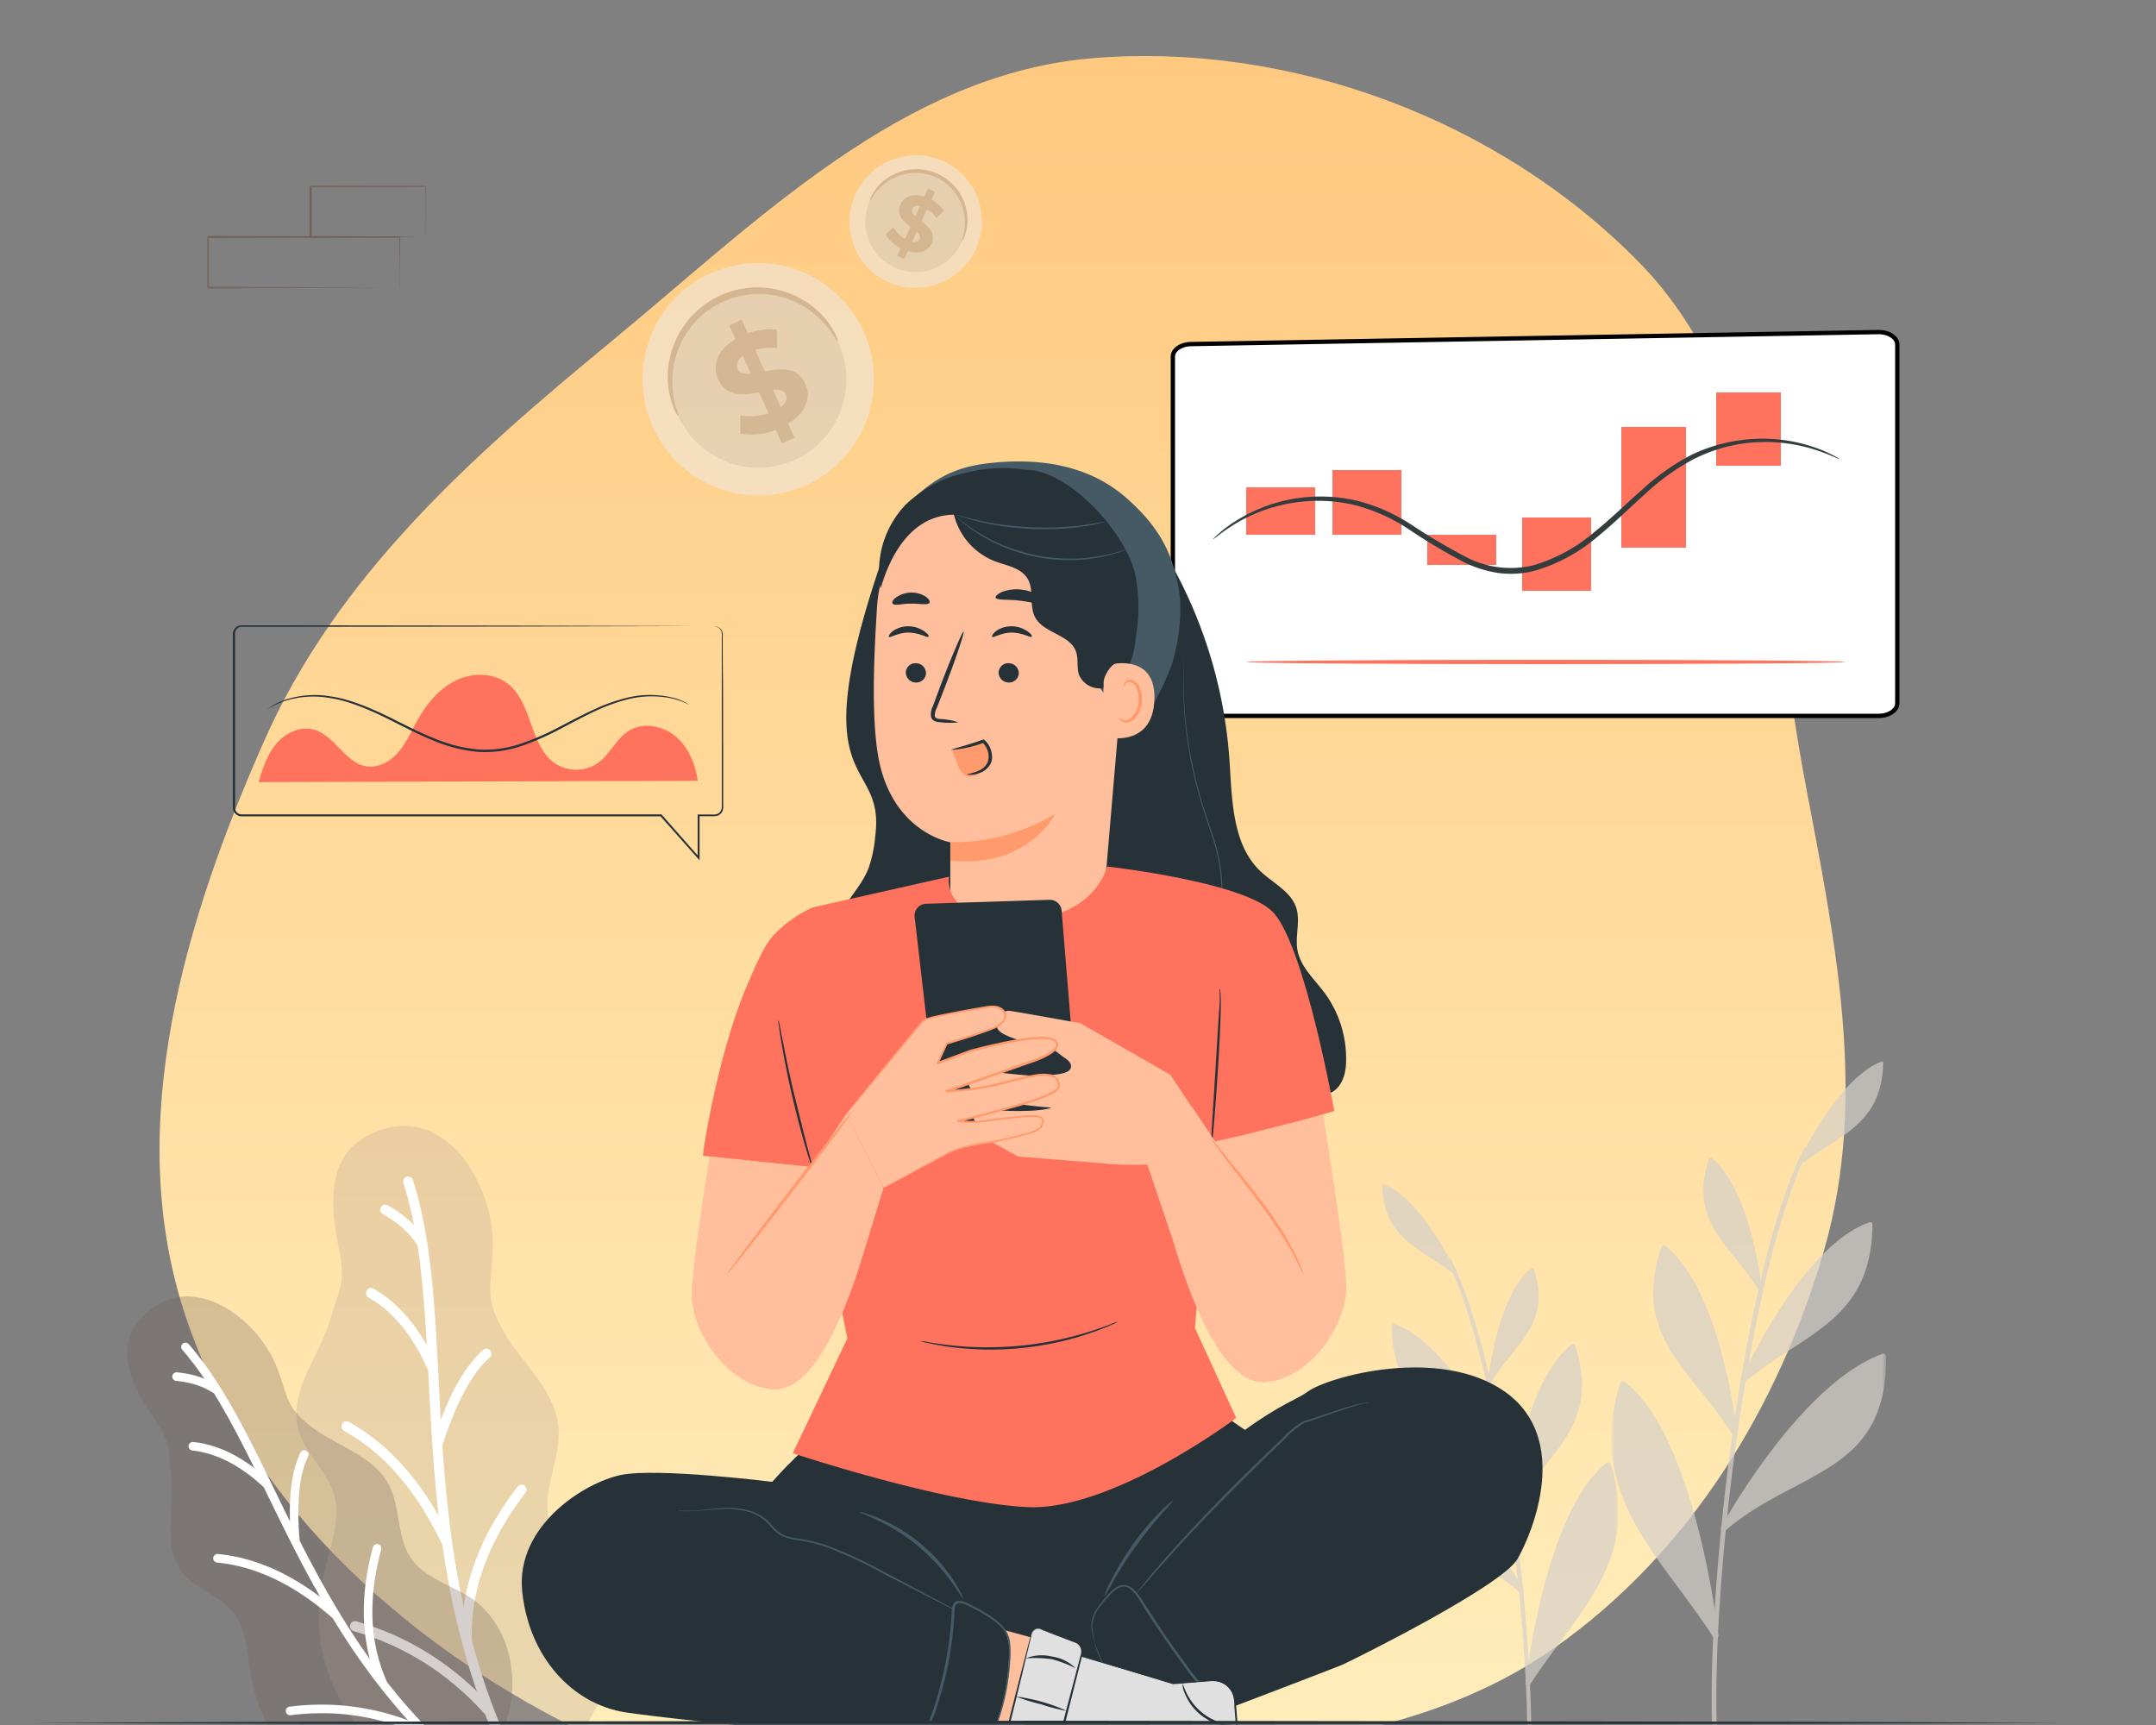 <svg width="500" height="400" fill="none" xmlns="http://www.w3.org/2000/svg"><rect width="100%" height="100%" fill="#808080" stroke="none"/><g clip-path="url(#a)"><mask id="b" style="mask-type:luminance" maskUnits="userSpaceOnUse" x="0" y="0" width="500" height="400"><path d="M500 0H0v400h500V0Z" fill="#fff"/></mask><g mask="url(#b)"><path fill-rule="evenodd" clip-rule="evenodd" d="M253.756 13.463c45.875-3.638 93.874 14.339 126.178 47.18 30.267 30.77 30.646 77.912 38.634 120.369 6.878 36.558 14.784 73.042 4.478 108.782-10.551 36.59-31.342 70.354-62.447 92.243-30.804 21.678-69.327 23.807-106.843 26.89-41.091 3.376-83.477 10.202-120.381-8.218-40.669-20.299-77.206-53.831-90.906-97.241-13.657-43.273.395-89.987 18.717-131.494 16.884-38.251 47.86-65.857 80.113-92.405 34.425-28.336 68.046-62.584 112.457-66.106Z" fill="url(#c)"/><mask id="d" style="mask-type:luminance" maskUnits="userSpaceOnUse" x="373" y="246" width="65" height="155"><path d="M437.41 246h-63.737v154.07h63.737V246Z" fill="#fff"/></mask><g style="mix-blend-mode:multiply" opacity=".7" fill="#D6D0C9" mask="url(#d)"><path d="M397.028 400.07c-.98-34.266 7.06-105.206 21.448-134.063l.947.468c-13.844 27.709-22.363 99.01-21.299 133.563l-1.096.032Z"/><path d="M402.353 332.609s-3.525-33.174-16.538-43.347c-6.976 20.942 7.316 28.156 16.538 43.347Z"/><path d="M402.353 333.14a.525.525 0 0 1-.458-.255 96.504 96.504 0 0 0-7.796-10.63c-7.529-9.345-14.036-17.43-8.796-33.152a.531.531 0 0 1 .351-.339.524.524 0 0 1 .479.084c13.046 10.206 16.592 42.351 16.731 43.719a.508.508 0 0 1-.352.551l-.159.022Zm-16.273-42.975c-4.611 14.691 1.64 22.457 8.861 31.421 2.204 2.738 4.472 5.549 6.57 8.722-1.022-7.596-5.175-31.392-15.431-40.143ZM404.281 320.037s13.844-30.67 29.434-36.069c-.213 22.034-15.771 24.676-29.434 36.069Z"/><path d="M404.279 320.568a.529.529 0 0 1-.532-.509c0-.084.021-.159.053-.233.564-1.262 14.079-30.946 29.733-36.387a.532.532 0 0 1 .714.497c-.149 16.752-8.967 22.481-19.169 29.101a105.038 105.038 0 0 0-10.426 7.426.588.588 0 0 1-.373.105Zm28.893-35.856c-12.588 5.029-24.026 26.607-27.402 33.46 2.907-2.249 5.847-4.159 8.711-6.016 9.798-6.365 18.275-11.86 18.691-27.444ZM397.869 379.297s-5.325-46.147-21.491-58.347c-8.093 25.81 9.872 39.953 21.491 58.347Z"/><path d="M397.869 379.945a.644.644 0 0 1-.554-.296c-2.481-3.936-5.324-7.724-8.019-11.383-10.287-13.856-19.999-26.925-13.546-47.495a.654.654 0 0 1 .426-.426.67.67 0 0 1 .597.108c16.187 12.21 21.522 56.873 21.746 58.771a.659.659 0 0 1-.437.69.694.694 0 0 1-.213.031Zm-21.15-57.87c-5.686 19.415 3.696 32.049 13.621 45.416 2.13 2.929 4.409 5.93 6.496 9.038-1.448-10.025-7.188-43.665-20.117-54.454ZM399.732 354.422s18.008-32.888 37.018-39.868c.244 27.02-20.543 25.62-37.018 39.868Z"/><path d="M399.733 355.068a.66.66 0 0 1-.415-.149.651.651 0 0 1-.16-.817c.735-1.347 18.349-33.162 37.369-40.154a.653.653 0 0 1 .842.394.682.682 0 0 1 .042.211c.171 18.979-9.851 24.241-21.448 30.33-5.271 2.77-10.713 5.623-15.804 10.026a.624.624 0 0 1-.426.159Zm36.368-39.561c-14.856 6.111-29.147 28.083-34.078 36.187a94.031 94.031 0 0 1 13.29-7.957c11.065-5.791 20.606-10.81 20.788-28.23ZM408.209 299.054s-2.449-23.138-11.533-30.235c-4.867 14.608 5.101 19.647 11.533 30.235Z"/><path d="M408.21 299.424a.367.367 0 0 1-.308-.179 70.1 70.1 0 0 0-5.432-7.428c-5.261-6.523-9.797-12.156-6.144-23.125a.396.396 0 0 1 .244-.245.426.426 0 0 1 .341.064c9.095 7.119 11.576 29.545 11.715 30.499a.358.358 0 0 1-.245.382.236.236 0 0 1-.171.032Zm-11.341-29.98c-3.195 10.259 1.139 15.67 6.176 21.918 1.545 1.909 3.121 3.883 4.59 6.089-.756-5.294-3.621-21.875-10.766-28.007ZM416.218 271.185s9.585-21.387 20.533-25.185c-.139 15.394-11.001 17.293-20.533 25.185Z"/></g><mask id="e" style="mask-type:luminance" maskUnits="userSpaceOnUse" x="320" y="274" width="56" height="135"><path d="M320 274.469h55.351v133.974H320V274.469Z" fill="#fff"/></mask><g style="mix-blend-mode:multiply" opacity=".7" fill="#D6D0C9" mask="url(#e)"><path d="M355.07 408.443c.851-29.797-6.132-91.484-18.626-116.575l-.823.405c12.023 24.095 19.421 86.096 18.496 116.142l.953.028Z"/><path d="M350.446 349.783s3.061-28.846 14.362-37.694c6.058 18.211-6.353 24.482-14.362 37.694Z"/><path d="M350.445 350.243a.457.457 0 0 0 .398-.222 83.608 83.608 0 0 1 6.769-9.243c6.539-8.127 12.19-15.157 7.639-28.828a.465.465 0 0 0-.721-.221c-11.329 8.874-14.409 36.826-14.529 38.015a.446.446 0 0 0 .305.481l.139.018Zm14.131-37.37c4.005 12.776-1.424 19.528-7.694 27.324-1.915 2.38-3.884 4.825-5.706 7.583.887-6.605 4.494-27.297 13.4-34.907ZM348.771 338.851s-12.023-26.67-25.562-31.365c.185 19.16 13.697 21.457 25.562 31.365Z"/><path d="M348.771 339.311a.46.46 0 0 0 .462-.444.497.497 0 0 0-.046-.202c-.49-1.097-12.226-26.909-25.821-31.642a.471.471 0 0 0-.426.056.481.481 0 0 0-.194.378c.13 14.566 7.787 19.547 16.647 25.304a91.488 91.488 0 0 1 9.054 6.458c.092.064.213.1.324.092ZM323.68 308.13c10.932 4.373 20.864 23.136 23.796 29.096-2.525-1.956-5.077-3.616-7.565-5.23-8.509-5.536-15.87-10.314-16.231-23.866ZM354.338 390.382s4.624-40.129 18.663-50.738c7.028 22.444-8.573 34.741-18.663 50.738Z"/><path d="M354.338 390.944a.56.56 0 0 0 .482-.257c2.154-3.423 4.623-6.718 6.963-9.899 8.934-12.048 17.368-23.414 11.764-41.301a.57.57 0 0 0-.37-.369.58.58 0 0 0-.518.093c-14.057 10.617-18.69 49.454-18.885 51.105a.574.574 0 0 0 .38.6c.055.018.12.028.184.028Zm18.367-50.322c4.939 16.881-3.209 27.868-11.828 39.492-1.85 2.546-3.829 5.157-5.641 7.86 1.257-8.717 6.242-37.97 17.469-47.352ZM352.72 368.748s-15.638-28.598-32.146-34.667c-.213 23.496 17.839 22.278 32.146 34.667Z"/><path d="M352.72 369.311a.566.566 0 0 0 .499-.839c-.638-1.172-15.934-28.838-32.452-34.917a.566.566 0 0 0-.73.342.574.574 0 0 0-.037.184c-.148 16.504 8.554 21.079 18.626 26.374 4.578 2.409 9.303 4.889 13.724 8.717a.544.544 0 0 0 .37.139Zm-31.583-34.399c12.902 5.313 25.313 24.418 29.595 31.465a81.665 81.665 0 0 0-11.542-6.918c-9.609-5.037-17.896-9.4-18.053-24.547ZM345.359 320.603s2.127-20.119 10.016-26.29c4.226 12.702-4.43 17.083-10.016 26.29Z"/><path d="M345.359 320.926a.319.319 0 0 0 .268-.157 60.819 60.819 0 0 1 4.717-6.458c4.568-5.673 8.508-10.572 5.336-20.109a.346.346 0 0 0-.213-.213.368.368 0 0 0-.296.056c-7.898 6.189-10.053 25.691-10.173 26.521a.311.311 0 0 0 .213.332c.046.028.092.037.148.028Zm9.849-26.069c2.775 8.919-.99 13.625-5.364 19.058-1.341 1.661-2.71 3.376-3.986 5.295.657-4.604 3.145-19.021 9.35-24.353ZM338.404 296.369s-8.323-18.597-17.83-21.9c.12 13.386 9.553 15.037 17.83 21.9Z"/></g><path d="M435.569 77.001h.001a6.226 6.226 0 0 1 1.686.198 4.917 4.917 0 0 1 1.44.623c.413.27.741.594.965.951.224.357.339.74.339 1.128V163.1c-.003.769-.459 1.505-1.267 2.049-.809.544-1.905.85-3.049.852H276.317c-1.145-.002-2.241-.308-3.05-.852-.808-.544-1.264-1.28-1.267-2.049V82.685c.003-.756.442-1.48 1.226-2.022.784-.541 1.85-.856 2.974-.879l159.369-2.783Z" fill="#fff" stroke="#000"/><path d="M325 109h-16v15h16v-15ZM391 99h-15v28h15V99ZM413 91h-15v17h15V91ZM305 113h-16v11h16v-11ZM347 124h-16v7h16v-7ZM369 120h-16v17h16v-17ZM428 153.5c0 .282-31.175.5-69.496.5-38.329 0-69.504-.218-69.504-.5 0-.281 31.175-.5 69.504-.5 38.321 0 69.496.219 69.496.5Z" fill="#FF725E"/><path d="M426.602 106.459c0 .13-2.036-1.025-5.901-2.244a37.938 37.938 0 0 0-16.949-1.296 37.051 37.051 0 0 0-11.127 3.631 52.143 52.143 0 0 0-10.985 7.897c-3.605 3.191-7.184 6.796-11.308 10.129a39.033 39.033 0 0 1-14.434 7.781 22.05 22.05 0 0 1-8.429.506 27.126 27.126 0 0 1-7.781-2.412 135.884 135.884 0 0 1-13.072-7.782 41.148 41.148 0 0 0-12.307-5.511 36.414 36.414 0 0 0-11.672-.895 37.615 37.615 0 0 0-16.159 5.187c-3.462 2.127-5.096 3.709-5.187 3.606.349-.424.74-.811 1.167-1.155a29.39 29.39 0 0 1 3.761-2.866 36.942 36.942 0 0 1 28.362-4.953 41.363 41.363 0 0 1 12.657 5.537 140.696 140.696 0 0 0 12.968 7.651 22.332 22.332 0 0 0 15.407 1.803 38.13 38.13 0 0 0 13.967-7.561c4.072-3.255 7.664-6.847 11.321-10.037a53.021 53.021 0 0 1 11.283-7.963 37.614 37.614 0 0 1 11.438-3.436 37.031 37.031 0 0 1 17.222 1.673 30.347 30.347 0 0 1 4.344 1.867c.499.232.973.514 1.414.843Z" fill="#343D3E"/><g style="mix-blend-mode:multiply" opacity=".6"><path d="M200.461 77.291c5.9 13.667-.337 29.521-13.934 35.414-13.597 5.892-29.401-.408-35.301-14.076-5.901-13.667.336-29.52 13.933-35.413l.065-.018c13.579-5.875 29.35.434 35.234 14.082l.006.022-.003-.011Z" fill="#EEE7DE"/><path d="M194.593 79.807c4.495 10.413-.265 22.497-10.616 26.972-10.36 4.489-22.406-.318-26.887-10.723-4.495-10.413.264-22.497 10.616-26.972l.032-.01c10.352-4.474 22.376.34 26.855 10.733Z" fill="#D6D0C9"/><path d="M194.331 79.223a12.808 12.808 0 0 1-1.468-2.058 21.51 21.51 0 0 0-4.645-4.851 20.148 20.148 0 0 0-8.988-3.887 18.835 18.835 0 0 0-2.823-.26 18.136 18.136 0 0 0-2.958.15c-1.013.12-2.015.329-2.996.615a21.062 21.062 0 0 0-2.957 1.106c-.948.453-1.867.967-2.742 1.563a18.19 18.19 0 0 0-2.395 1.902 20.01 20.01 0 0 0-3.621 4.53 20.523 20.523 0 0 0-2.795 9.399 21.49 21.49 0 0 0 .742 6.677c.292.786.513 1.614.653 2.44a5.805 5.805 0 0 1-1.219-2.253 19.339 19.339 0 0 1-1.266-6.9 20.985 20.985 0 0 1 4.33-12.646 20.974 20.974 0 0 1 2.143-2.371 20.67 20.67 0 0 1 2.569-2.077 22.276 22.276 0 0 1 2.963-1.692 22.387 22.387 0 0 1 3.169-1.187 20.19 20.19 0 0 1 3.245-.635 19.413 19.413 0 0 1 3.185-.128 19.99 19.99 0 0 1 3.045.352c1.847.346 3.636.953 5.331 1.772a21.298 21.298 0 0 1 4.094 2.663 19.095 19.095 0 0 1 4.467 5.4c.481.713.803 1.525.937 2.376Z" fill="#B8A697"/><path d="m182.769 98.23 1.458 3.276-2.897 1.289-1.406-3.126a14.935 14.935 0 0 1-8.266.893l.02-4.266c2.181.42 4.438.26 6.547-.457l-2.175-4.87c-3.567.652-7.643 1.182-9.5-2.979-1.395-3.129-.332-6.752 4.01-9.327l-1.435-3.235 2.894-1.3 1.421 3.18a14.338 14.338 0 0 1 6.681-.865l.149 4.244a12.749 12.749 0 0 0-5.115.47l2.209 4.954c3.559-.684 7.583-1.189 9.415 2.92 1.335 2.994.304 6.609-4.01 9.2Zm-8.644-11.59-1.861-4.172c-1.384 1.036-1.617 2.16-1.186 3.12.43.958 1.582 1.222 3.047 1.052Zm8.135 4.827c-.465-1.043-1.551-1.196-2.995-1.078l1.797 4.025c1.322-1.007 1.604-2.04 1.189-2.98l.009.033Z" fill="#B8A697"/></g><g style="mix-blend-mode:multiply" opacity=".6"><path d="M226.225 57.906c-3.631 7.692-12.783 11.005-20.444 7.402-7.662-3.604-10.929-12.759-7.299-20.45 3.631-7.692 12.783-11.005 20.445-7.401l.032.02c7.647 3.603 10.899 12.747 7.27 20.424l-.008.01.004-.005Z" fill="#EEE7DE"/><path d="M222.93 56.34c-2.766 5.86-9.744 8.384-15.572 5.636-5.837-2.745-8.326-9.725-5.557-15.576 2.766-5.86 9.744-8.383 15.572-5.636a.222.222 0 0 1 .016.011c5.828 2.748 8.306 9.72 5.541 15.566Z" fill="#D6D0C9"/><path d="M223.082 56.009c.063-.477.172-.954.328-1.408.307-1.25.418-2.538.325-3.823a11.51 11.51 0 0 0-2.683-6.63 10.365 10.365 0 0 0-1.181-1.21c-.434-.39-.902-.74-1.395-1.053a12.059 12.059 0 0 0-1.591-.85 11.791 11.791 0 0 0-1.706-.585c-.563-.15-1.14-.255-1.72-.309a11.49 11.49 0 0 0-3.31.159 11.726 11.726 0 0 0-5.084 2.351 12.255 12.255 0 0 0-2.583 2.84c-.227.422-.498.83-.799 1.202.064-.491.236-.957.505-1.374a11.048 11.048 0 0 1 2.48-3.148 11.988 11.988 0 0 1 7.057-2.92 11.84 11.84 0 0 1 5.531.971c.589.26 1.159.562 1.705.91a11.57 11.57 0 0 1 1.499 1.152 11.427 11.427 0 0 1 2.256 2.755c.55.923.965 1.919 1.254 2.955.239.902.377 1.83.404 2.76a10.91 10.91 0 0 1-.628 3.955c-.123.475-.35.92-.664 1.3Z" fill="#B8A697"/><path d="m210.567 58.23-.854 1.862-1.647-.755.809-1.784a8.528 8.528 0 0 1-3.504-3.206l1.836-1.603a7.328 7.328 0 0 0 2.669 2.635l1.266-2.772c-1.626-1.283-3.393-2.83-2.311-5.198.815-1.78 2.77-2.692 5.513-1.803l.845-1.837 1.65.75-.827 1.81a8.185 8.185 0 0 1 2.895 2.537l-1.764 1.667a7.27 7.27 0 0 0-2.133-2.015l-1.289 2.818c1.637 1.267 3.373 2.802 2.304 5.139-.779 1.703-2.718 2.626-5.458 1.755Zm1.704-8.083 1.086-2.373c-.967-.203-1.538.122-1.786.669s.073 1.14.7 1.704Zm1.003 5.31c.271-.593-.073-1.116-.669-1.69l-1.047 2.29c.931.186 1.48-.083 1.727-.616l-.011.016Z" fill="#B8A697"/></g><path fill-rule="evenodd" clip-rule="evenodd" d="M137.142 367.401c-3.526-4.949-8.621-9.143-9.885-15.112-1.489-7.043 2.903-14.165 2.255-21.337-.815-9.032-9.064-15.26-13.317-23.24-4.164-7.813-1.91-10.264-1.888-19.139.031-13.382-9.954-30.763-24.591-26.953-14.863 3.875-13.15 17.762-11.08 28.245 1.472 7.468.22 8.47-1.924 15.774-2.592 8.819-9.962 17.108-7.486 25.959 1.529 5.472 6.569 9.362 8.19 14.807 1.84 6.17-1.07 12.622-2.38 18.932-2.761 13.286-.294 24.573 8.776 36.102a37.608 37.608 0 0 0 3.084 2.932c13.503-.108 28.686-.072 45.327.108l.13-.125c9.274-9.288 12.717-25.836 4.795-36.953h-.006Z" fill="#B8A697" style="mix-blend-mode:multiply" opacity=".3"/><path fill-rule="evenodd" clip-rule="evenodd" d="M95.752 273.628a1.147 1.147 0 0 0-1.454-.752c-.605.202-.934.869-.738 1.488.988 3.1 1.787 6.332 2.445 9.689-.315-.321-.64-.634-.978-.94-1.502-1.363-3.22-2.572-5.16-3.631a1.145 1.145 0 0 0-1.558.488 1.194 1.194 0 0 0 .473 1.592c1.78.97 3.352 2.075 4.718 3.312a19.875 19.875 0 0 1 3.323 3.882c1.118 7.256 1.7 15.03 2.167 23.217-1.229-2.183-2.56-4.156-3.992-5.915-2.484-3.054-5.286-5.467-8.397-7.243a1.139 1.139 0 0 0-1.566.454 1.194 1.194 0 0 0 .44 1.601c2.854 1.629 5.439 3.863 7.75 6.702 2.297 2.823 4.323 6.238 6.08 10.239l.114 2.222c.252 4.881.51 9.881.854 14.998a.716.716 0 0 0 .008.146c.361 5.347.818 10.808 1.464 16.375-2.293-4.05-4.8-7.656-7.516-10.815-3.985-4.63-8.424-8.302-13.316-11.02a1.145 1.145 0 0 0-1.564.477 1.19 1.19 0 0 0 .463 1.599c4.653 2.584 8.88 6.084 12.683 10.505 3.791 4.404 7.166 9.728 10.118 15.959 1.055 7.379 2.496 14.918 4.524 22.564l.008.029a165.225 165.225 0 0 0 3.432 11.327 67.307 67.307 0 0 0-10.709-8.475c-5.298-3.373-11.045-5.953-17.227-7.743a1.154 1.154 0 0 0-1.427.813c-.175.626.18 1.278.792 1.457 5.99 1.734 11.54 4.224 16.645 7.475 5.051 3.212 9.68 7.174 13.888 11.885a157.714 157.714 0 0 0 2.933 7.123l2.539.016c-3.686-8.214-6.471-16.361-8.61-24.392-.148-5.765.798-11.473 2.843-17.12 2.075-5.733 5.282-11.417 9.617-17.058a1.197 1.197 0 0 0-.192-1.653 1.136 1.136 0 0 0-1.617.201c-4.481 5.828-7.805 11.728-9.961 17.692-1.225 3.39-2.079 6.793-2.557 10.217-2.824-12.924-4.125-25.486-4.942-37.45 1.599-4.977 3.318-9.171 5.156-12.58 1.83-3.393 3.763-5.985 5.798-7.766a1.199 1.199 0 0 0 .129-1.66 1.135 1.135 0 0 0-1.623-.125c-2.255 1.974-4.366 4.786-6.325 8.421-1.221 2.263-2.391 4.86-3.509 7.789-.185-3.16-.344-6.274-.499-9.339l-.122-2.384a.987.987 0 0 0-.006-.133c-.843-16.248-1.773-31.043-5.833-43.77l-.006.01Z" fill="#fff"/><path fill-rule="evenodd" clip-rule="evenodd" d="M108.353 369.986c-4.456-2.674-9.912-4.24-12.91-8.466-3.543-4.995-2.43-12.008-5.349-17.384-3.666-6.764-12.309-8.859-18.353-13.654-5.92-4.696-4.948-7.358-7.902-14.284-4.453-10.44-18.201-20.646-28.557-12.772-10.51 7.995-4.503 18.243.648 25.725 3.669 5.324 3.007 6.528 3.75 12.937.889 7.742-2.192 16.665 2.732 22.735 3.05 3.752 8.35 5.098 11.464 8.796 3.526 4.194 3.372 10.197 4.444 15.551 1.419 7.112 4.227 12.909 8.874 17.711 13.205-.34 28.712-.502 46.205-.488a25.587 25.587 0 0 0 3.508-6.003c4.262-10.342 1.459-24.396-8.554-30.404Z" fill="#73625C" style="mix-blend-mode:multiply" opacity=".3"/><path fill-rule="evenodd" clip-rule="evenodd" d="M43.764 311.686a.986.986 0 0 0-1.4-.094.998.998 0 0 0-.093 1.403c1.807 2.08 3.51 4.325 5.137 6.713a20.086 20.086 0 0 0-1.084-.399c-1.642-.553-3.402-.913-5.288-1.085a.99.99 0 0 0-1.073.909.992.992 0 0 0 .9 1.081c1.73.15 3.34.481 4.83.98a16.961 16.961 0 0 1 3.916 1.899c3.285 5.268 6.307 11.124 9.383 17.336a35.52 35.52 0 0 0-5.113-3.255c-2.98-1.536-5.994-2.466-9.045-2.796a.997.997 0 0 0-1.093.886.99.99 0 0 0 .878 1.091c2.797.303 5.585 1.168 8.352 2.597 2.753 1.42 5.487 3.391 8.197 5.912l.826 1.694c1.81 3.711 3.665 7.519 5.628 11.378.02.037.035.078.059.115 2.051 4.037 4.218 8.133 6.56 12.242-3.155-2.373-6.33-4.334-9.525-5.874-4.686-2.254-9.416-3.61-14.187-4.071a.991.991 0 0 0-1.08.901.992.992 0 0 0 .893 1.084c4.542.44 9.047 1.734 13.52 3.888 4.461 2.146 8.889 5.147 13.285 9.001 3.271 5.385 6.905 10.764 11.03 16.03l.014.022a140.92 140.92 0 0 0 6.46 7.657 57.223 57.223 0 0 0-11.283-2.975c-5.311-.834-10.714-.905-16.208-.206a.996.996 0 0 0 .243 1.978c5.317-.671 10.538-.613 15.657.19 5.063.796 10.043 2.316 14.927 4.558 1.64 1.68 3.354 3.341 5.136 4.977l2.96-.009c-6.227-5.524-11.58-11.355-16.28-17.336-2.017-4.432-3.155-9.198-3.396-14.28-.248-5.162.413-10.671 1.991-16.524a1 1 0 0 0-.7-1.223.996.996 0 0 0-1.216.703c-1.63 6.049-2.313 11.763-2.057 17.13a41.956 41.956 0 0 0 1.35 8.817c-6.506-9.103-11.682-18.435-16.282-27.473-.37-4.412-.393-8.259-.064-11.527.329-3.261 1.005-5.928 2.031-8.002a1.002 1.002 0 0 0-.447-1.337.988.988 0 0 0-1.326.454c-1.134 2.296-1.879 5.197-2.233 8.687-.218 2.175-.29 4.588-.205 7.243-1.19-2.396-2.345-4.768-3.481-7.096l-.886-1.815c-.012-.037-.032-.067-.048-.1-6.031-12.356-11.654-23.555-19.073-32.087l.003.008Z" fill="#fff"/><path d="m253.901 407.058 17.738-7.909-13.167-28.254-18.851 9.951 14.28 26.212Z" fill="#FFBF9D"/><path d="m242.075 380.633-27.142 15.239-10.987 1.524c-4.176.579-2.911 3.856-2.332 8.032l7.071 50.899s5.441 1.692 6.523-2.285c1.082-3.978 12.816-34.625 12.816-34.625l25.907-12.481-11.856-26.303Z" fill="#E0E0E0"/><path d="M242.075 380.633s0 .137.213.442c.214.304.366.746.625 1.325l2.377 5.182 8.809 19.339.076.167-.168.077-25.907 12.527.107-.122a10087.97 10087.97 0 0 1-7.528 19.918c-1.296 3.505-2.637 7.101-3.947 10.774l-.96 2.774c-.153.472-.26.914-.442 1.402a3.184 3.184 0 0 1-.336.731l-.213.335-.274.305a4.239 4.239 0 0 1-2.865 1.174 8.702 8.702 0 0 1-3.048-.351h-.168v-.183l-.076-.518c-1.92-13.837-3.749-27.035-5.41-39.044l-1.204-8.793c-.198-1.417-.381-2.834-.61-4.206a13.136 13.136 0 0 1-.289-4.16 2.734 2.734 0 0 1 1.143-1.798 5.172 5.172 0 0 1 1.996-.747l3.81-.518 7.163-.976 19.963-11.125 5.41-3.047 1.387-.762.473-.244-.488.305-1.402.807-5.395 3.048-19.811 11.262-7.163 1.006-3.81.533a4.69 4.69 0 0 0-1.768.595 2.2 2.2 0 0 0-.944 1.524 12.922 12.922 0 0 0 .289 4.008c.244 1.386.427 2.804.625 4.221.396 2.855.808 5.781 1.234 8.778 1.677 12.024 3.521 25.206 5.441 39.044 0 .182 0 .365.076.533l-.183-.229a8.79 8.79 0 0 0 2.881.336 3.827 3.827 0 0 0 2.529-1.021 6.638 6.638 0 0 0 1.143-2.576c.305-.929.625-1.859.96-2.773 1.311-3.688 2.652-7.27 3.963-10.775 2.651-7.01 5.196-13.715 7.619-19.918v-.091l25.908-12.436-.092.244-8.58-19.324c-.99-2.27-1.768-4.038-2.316-5.257l-.595-1.372c-.137-.183-.228-.35-.228-.35Z" fill="#263238"/><path d="m243.37 377.371-6.538 4.207a2.33 2.33 0 0 0-.808 3.047l12.192 24.033a2.315 2.315 0 0 0 2.895 1.113l7.056-2.728a2.3 2.3 0 0 0 1.235-3.185l-12.756-25.572a2.326 2.326 0 0 0-1.438-1.174 2.312 2.312 0 0 0-1.838.259Z" fill="#E0E0E0"/><path d="M248.658 409.557a24.914 24.914 0 0 1-2.332-3.474 138.179 138.179 0 0 1-4.937-8.793 110.722 110.722 0 0 1-4.176-9.144 65.092 65.092 0 0 1-1.067-2.865 5.202 5.202 0 0 1-.289-1.097 33.208 33.208 0 0 1 1.768 3.779 190.715 190.715 0 0 0 4.328 9.068c1.783 3.489 3.52 6.613 4.77 8.854a30.241 30.241 0 0 1 1.935 3.672ZM238.082 387.506a11.725 11.725 0 0 1 10.82-4.755c-1.98.297-3.922.808-5.791 1.524a26.556 26.556 0 0 0-5.029 3.231Z" fill="#263238"/><path d="M241.45 396.894a26.936 26.936 0 0 1 5.516-3.46 26.243 26.243 0 0 1 5.974-2.59 44.662 44.662 0 0 1-5.684 3.139 45.758 45.758 0 0 1-5.806 2.911ZM247.317 406.007a15.782 15.782 0 0 0 9.616-7.315 4.182 4.182 0 0 1-.686 1.737 11.801 11.801 0 0 1-3.048 3.383 11.574 11.574 0 0 1-4.069 1.997 3.803 3.803 0 0 1-1.813.198ZM202.452 409.131c0-.107.945-.335 2.347-1.036a13.864 13.864 0 0 0 7.421-9.144c.396-1.524.427-2.514.534-2.514a6.106 6.106 0 0 1-.092 2.605 12.732 12.732 0 0 1-7.62 9.51 6.087 6.087 0 0 1-2.59.579Z" fill="#263238"/><path d="M179.09 343.616s-26.608-3.322-35.051-1.6c-8.443 1.722-24.475 11.765-22.936 26.974 1.54 15.209 11.598 26.151 23.926 28.071 12.329 1.92 81.197 8.9 107.866 8.55 22.585-.305 34.837-6.02 32.277-9.54 0 0 23.774-9.037 26.243-10.104 1.92-.823 36.864-18.12 40.521-24.49 3.658-6.37 12.329-27.934-2.88-38.724-15.209-10.789-41.238-3.474-45.871 0-2.271 1.707-6.309 2.881-14.462 8.824l-7.772-5.334c-.549.412-63.122 4.785-87.887 5.913-4.236.198-13.974 11.46-13.974 11.46Z" fill="#263238"/><path d="M253.778 380.816c-.686-2.957-.99-4.039-.228-5.944a17.256 17.256 0 0 1 3.535-4.998 5.131 5.131 0 0 1 3.399-2.134c1.752 0 2.971 1.646 3.901 3.124 3.383 5.426 6.995 10.668 10.835 15.865a27.341 27.341 0 0 0 7.727 7.757c1.173.685 2.621 1.524 2.56 2.849 0 1.067-1.067 1.799-1.997 2.317a42.304 42.304 0 0 1-5.455 2.545 10.578 10.578 0 0 1-5.7.914 10.765 10.765 0 0 1-4.709-2.575 42.462 42.462 0 0 1-14.066-20.36" fill="#263238"/><path d="M253.58 380.176s0 .077.107.229c.106.152.152.442.259.731.228.64.579 1.524 1.082 2.744a40.818 40.818 0 0 0 5.593 9.235 48.953 48.953 0 0 0 5.105 5.455c1.006.9 2.057 1.814 3.2 2.667a8.37 8.37 0 0 0 3.902 1.707c1.517.09 3.037-.155 4.45-.716a44.932 44.932 0 0 0 4.434-1.92 22.71 22.71 0 0 0 2.164-1.189 2.56 2.56 0 0 0 1.372-1.737 2.278 2.278 0 0 0-1.174-1.875c-.67-.487-1.524-.868-2.194-1.387a31.022 31.022 0 0 1-7.041-7.467 226.007 226.007 0 0 1-5.516-7.772 218.236 218.236 0 0 1-4.709-7.239 12.212 12.212 0 0 0-2.317-3.048 3.044 3.044 0 0 0-1.524-.67 2.812 2.812 0 0 0-1.524.366 10.436 10.436 0 0 0-2.377 2.164 28.441 28.441 0 0 0-1.859 2.225 7.961 7.961 0 0 0-1.707 4.206c.025.975.152 1.946.381 2.895l.152.762v.259l-.076-.259c0-.198-.122-.442-.198-.731a12.605 12.605 0 0 1-.503-2.942 8.072 8.072 0 0 1 1.692-4.358 23.658 23.658 0 0 1 1.844-2.286 10.26 10.26 0 0 1 2.438-2.256 3.054 3.054 0 0 1 1.783-.426 3.307 3.307 0 0 1 1.783.731 11.973 11.973 0 0 1 2.438 3.048c1.524 2.271 3.048 4.679 4.74 7.193 1.691 2.515 3.566 5.09 5.532 7.742a30.602 30.602 0 0 0 6.918 7.33c.701.503 1.524.869 2.21 1.402.384.26.719.585.991.96.29.396.43.882.396 1.372a3.043 3.043 0 0 1-1.6 2.149c-.747.457-1.524.838-2.225 1.219a44.211 44.211 0 0 1-4.572 1.92 10.663 10.663 0 0 1-4.679.716 8.584 8.584 0 0 1-4.114-1.813 41.212 41.212 0 0 1-3.216-2.713 46.87 46.87 0 0 1-5.105-5.547 38.51 38.51 0 0 1-5.486-9.388 26.173 26.173 0 0 1-.991-2.789c-.091-.304-.152-.548-.213-.746-.061-.198-.046-.153-.046-.153Z" fill="#455A64"/><path d="M317.449 325.375a5.943 5.943 0 0 0-.731 0c-.68.115-1.352.273-2.012.472-1.722.503-4.206 1.341-7.254 2.423-1.524.534-3.231 1.143-4.983 1.692a18.922 18.922 0 0 0-4.572 3.764c-3.048 2.956-6.447 6.233-9.952 9.708-7.01 6.949-13.151 13.426-17.464 18.287-2.179 2.408-3.886 4.389-5.075 5.745l-1.356 1.524c-.15.189-.319.363-.503.518.124-.21.266-.409.427-.594l1.28-1.631a193.252 193.252 0 0 1 4.937-5.867c4.252-4.876 10.378-11.399 17.389-18.363a593.271 593.271 0 0 1 9.982-9.677 18.252 18.252 0 0 1 4.785-3.81c1.874-.579 3.505-1.128 5.044-1.646 3.048-1.037 5.562-1.829 7.33-2.271a13.315 13.315 0 0 1 2.058-.381c.181-.031.367-.031.548 0l.122.107ZM225.022 375.132a2.64 2.64 0 0 1-.686-.29l-1.95-.96-7.087-3.612-10.485-5.394a102.846 102.846 0 0 0-13.045-6.096 37.532 37.532 0 0 0-7.223-1.692 11.265 11.265 0 0 1-3.429-1.051 9.576 9.576 0 0 1-2.606-2.302 9.846 9.846 0 0 0-5.151-3.215 18.763 18.763 0 0 0-5.38-.594c-3.337.106-6.095.487-7.924.487-.726.038-1.453.038-2.179 0l-.747-.091c.253-.027.509-.027.762 0h2.149c1.874 0 4.571-.488 7.924-.655a19.194 19.194 0 0 1 5.517.548c1.009.266 1.978.665 2.88 1.189a10.063 10.063 0 0 1 2.515 2.118 8.882 8.882 0 0 0 2.468 2.195 10.67 10.67 0 0 0 3.323 1.005c2.49.32 4.941.892 7.315 1.707a101.869 101.869 0 0 1 13.09 6.096l10.424 5.517 7.026 3.749 1.889 1.036c.212.083.416.185.61.305Z" fill="#455A64"/><path d="m237.96 409.009-18.227-3.703 6.447-29.168 19.689 5.41-7.909 27.461Z" fill="#FFBF9D"/><path d="m243.507 381.853 28.559 8.686 8.854-.716a5.026 5.026 0 0 1 5.41 4.572l4.13 51.342s-6.096 1.386-7.863-2.103c-1.768-3.49-17.892-28.392-17.892-28.392l-26.821-6.294 5.623-27.095Z" fill="#E0E0E0"/><path d="m243.507 381.853-.091.502c-.061.336-.153.808-.275 1.418-.244 1.249-.609 3.048-1.066 5.394-.945 4.679-2.317 11.445-4.008 19.812l-.138-.213 26.837 6.248h.168c3.398 5.334 7.056 11.018 10.881 16.992 1.89 3.048 3.825 6.096 5.745 9.144.473.777.945 1.615 1.402 2.392a3.961 3.961 0 0 0 2.012 1.524c1.766.536 3.64.604 5.44.198l-.198.275v-.305c-1.051-13.198-2.057-25.77-2.971-37.23-.229-2.865-.458-5.654-.671-8.382-.107-1.356-.213-2.698-.32-4.008 0-.655 0-1.341-.168-1.936a4.867 4.867 0 0 0-.686-1.722 4.92 4.92 0 0 0-2.88-2.057 12.647 12.647 0 0 0-3.551 0l-6.842.533h-.076l-20.833-6.141-5.699-1.783-1.524-.473-.518-.182.487.137 1.524.426 5.669 1.677 21 6.263h-.076l6.843-.564 1.798-.152a6.095 6.095 0 0 1 1.89.122 5.246 5.246 0 0 1 3.139 2.24c.373.563.627 1.195.747 1.859.122.686.137 1.326.198 1.981.107 1.326.213 2.667.335 4.024.213 2.712.442 5.516.686 8.381.93 11.461 1.951 24.033 3.048 37.215v.488h-.229a10.821 10.821 0 0 1-5.745-.213 4.371 4.371 0 0 1-2.271-1.814l-1.402-2.408a486.122 486.122 0 0 0-5.745-9.143c-3.81-5.974-7.437-11.674-10.851-17.008l.153.107-26.822-6.34h-.167v-.183c1.798-8.427 3.23-15.239 4.236-19.918.503-2.301.884-4.099 1.143-5.333.137-.595.244-1.037.305-1.372.061-.335.137-.472.137-.472Z" fill="#263238"/><path d="m241.297 377.752 8.123 3.048a2.36 2.36 0 0 1 1.524 2.789l-6.766 26.334a2.35 2.35 0 0 1-2.621 1.737l-7.62-1.143a2.335 2.335 0 0 1-1.587-1.012 2.33 2.33 0 0 1-.333-1.853l7.162-28.757a1.609 1.609 0 0 1 .8-1.051 1.594 1.594 0 0 1 1.318-.092Z" fill="#E0E0E0"/><path d="M241.297 377.753a1.862 1.862 0 0 0-.853 0 1.525 1.525 0 0 0-.854.518c-.266.389-.429.84-.472 1.31-.533 2.18-1.265 5.258-2.164 9.022-.899 3.764-2.042 8.336-3.276 13.365l-.945 3.856c-.168.655-.32 1.31-.488 1.981a2.045 2.045 0 0 0 .488 1.722c.2.242.456.43.746.549.312.122.641.194.976.213l2.149.32 4.373.655c.345.078.698.114 1.052.107.325-.037.637-.147.914-.32.272-.182.501-.421.671-.701.159-.301.272-.625.335-.96l1.082-4.161c.701-2.727 1.387-5.349 2.027-7.863 1.31-4.999 2.484-9.51 3.49-13.304a3.6 3.6 0 0 0 .198-1.341 2.13 2.13 0 0 0-.473-1.143c-.503-.671-1.386-.808-2.087-1.113l-3.734-1.432-2.347-.915a6.419 6.419 0 0 1-.808-.35c.287.053.568.135.838.244l2.393.838 3.749 1.341 1.143.396c.432.158.815.426 1.112.777.316.372.518.827.58 1.311a3.947 3.947 0 0 1-.214 1.524l-3.368 13.335-2.011 7.863-1.067 4.176c-.07.383-.198.753-.381 1.097-.21.349-.497.647-.838.869-.35.221-.747.357-1.158.396-.208.03-.418.03-.625 0l-.549-.076-4.374-.671-2.148-.32a4.31 4.31 0 0 1-1.098-.244 2.592 2.592 0 0 1-1.524-2.849c.153-.717.336-1.357.503-2.012.32-1.311.64-2.606.96-3.856 1.265-5.014 2.423-9.524 3.384-13.334l2.331-8.976c.068-.496.256-.967.549-1.372.251-.278.59-.461.96-.518.215-.051.44-.051.655 0 .137 0 .198.03.198.046Z" fill="#263238"/><path d="M249.481 386.866a9.811 9.811 0 0 0-5.532-2.743 10.009 10.009 0 0 0-6.096.427 27.998 27.998 0 0 1 6.096.198 27.111 27.111 0 0 1 5.532 2.118ZM247.454 396.757a41.123 41.123 0 0 0-11.887-3.368 44.059 44.059 0 0 0 5.913 1.813 42.462 42.462 0 0 0 5.974 1.555ZM286.513 400.231c0-.106-.96-.122-2.423-.487a13.297 13.297 0 0 1-8.854-7.041c-.671-1.356-.899-2.271-1.006-2.256a5.95 5.95 0 0 0 .625 2.424 12.183 12.183 0 0 0 3.642 4.815 12.56 12.56 0 0 0 5.517 2.484c.819.2 1.671.221 2.499.061ZM226.301 408.354c5.243-6.828 7.361-15.621 7.742-24.216a10.807 10.807 0 0 0-.853-5.623 9.913 9.913 0 0 0-3.246-3.262 35.892 35.892 0 0 0-6.203-3.459 2.304 2.304 0 0 0-1.981-.183c-.716.396-.823 1.341-.853 2.164a80.776 80.776 0 0 1-7.148 29.9 2.877 2.877 0 0 0-.261 1.302 2.864 2.864 0 0 0 2.486 2.737l4.938.64c1.783.273 3.597.273 5.379 0Z" fill="#263238"/><path d="M226.302 408.354s-.076 0-.244.076c-.167.076-.396.076-.701.107-.92.102-1.848.133-2.773.091-1.204 0-2.652-.274-4.328-.472-.854-.122-1.722-.183-2.728-.366a3.05 3.05 0 0 1-2.196-2.725c-.027-.415.03-.83.169-1.222a20.23 20.23 0 0 1 .671-1.524 71.184 71.184 0 0 0 1.341-3.368 78.775 78.775 0 0 0 2.438-7.62 82.948 82.948 0 0 0 2.789-18.181 3.05 3.05 0 0 1 .411-1.264 1.52 1.52 0 0 1 1.219-.701 5.732 5.732 0 0 1 2.393.762 35.663 35.663 0 0 1 4.13 2.255 17.783 17.783 0 0 1 3.612 2.835 6.928 6.928 0 0 1 1.767 4.038c.13 1.389.13 2.787 0 4.176a50.604 50.604 0 0 1-.381 3.886 47.771 47.771 0 0 1-1.402 6.873 35.999 35.999 0 0 1-3.977 9.326c-.465.79-.973 1.554-1.524 2.286l-.442.564c-.091.122-.152.183-.152.168 0-.015 0-.076.122-.214l.396-.594c.366-.503.868-1.295 1.524-2.316a38.502 38.502 0 0 0 3.794-9.312 52.652 52.652 0 0 0 1.326-6.827c.137-1.25.275-2.545.351-3.871a22.831 22.831 0 0 0 0-4.084 6.575 6.575 0 0 0-1.661-3.764 17.509 17.509 0 0 0-3.521-2.728 32.856 32.856 0 0 0-4.084-2.225 5.245 5.245 0 0 0-2.133-.701c-.717 0-1.067.731-1.128 1.524a82.043 82.043 0 0 1-2.789 18.181c-.747 2.728-1.524 5.288-2.499 7.619a64.21 64.21 0 0 1-1.387 3.368c-.229.534-.488 1.067-.671 1.524a2.578 2.578 0 0 0-.106 1.524 2.701 2.701 0 0 0 1.859 1.997c.899.182 1.844.259 2.667.396 1.691.228 3.124.472 4.313.548a18.2 18.2 0 0 0 2.743 0h.716l.076-.045ZM223.376 370.774c-.122 0-.976-1.524-2.667-3.871a45.445 45.445 0 0 0-7.62-8.23 44.634 44.634 0 0 0-9.479-6.095c-2.606-1.25-4.313-1.814-4.282-1.936.428.016.85.103 1.249.259 1.113.309 2.203.696 3.261 1.158a38.473 38.473 0 0 1 9.754 5.959 39.227 39.227 0 0 1 7.62 8.519 28.01 28.01 0 0 1 1.722 3.048c.21.37.359.771.442 1.189ZM272.173 347.822a25.164 25.164 0 0 1-2.637 3.048 116.926 116.926 0 0 0-6.096 7.62c-2.24 3.048-4.023 6.096-5.273 8.214a25.589 25.589 0 0 1-2.087 3.49 17.568 17.568 0 0 1 1.6-3.749 64.703 64.703 0 0 1 11.429-15.956 17.9 17.9 0 0 1 3.064-2.667Z" fill="#455A64"/><path d="M195.351 210.987c1.996-3.277 4.693-6.096 6.095-9.723a30.229 30.229 0 0 0 1.524-7.346c2.561-19.567-18.379-8.458 3.048-68.395H268.5a108.722 108.722 0 0 1 16.611 50.535c.64 9.25.564 19.811 7.331 26.09 2.865 2.667 6.873 4.572 8.137 8.244 1.067 3.155-.274 6.675.321 9.967.716 3.856 3.901 6.675 6.248 9.814a25.747 25.747 0 0 1 5.029 15.773c0 2.713-.747 5.7-3.048 7.178a9.961 9.961 0 0 1-4.801 1.204c-36.483 2.819-73.347 5.623-109.48-.076a110.35 110.35 0 0 1-4.206-21.823c-.381-7.452.838-15.072 4.709-21.442Z" fill="#263238"/><path d="m286.27 258.397.152-.26.412-.731c.496-.988.928-2.006 1.295-3.048a25.77 25.77 0 0 0 1.189-4.998 26.566 26.566 0 0 0 0-6.843 24.812 24.812 0 0 0-2.591-7.864c-1.402-2.651-3.338-5.212-4.663-8.275a17.638 17.638 0 0 1-.793-2.392 12.762 12.762 0 0 1-.32-2.545 21.664 21.664 0 0 1 .594-5.273c.381-1.783.884-3.566 1.296-5.41.424-1.875.634-3.793.625-5.715a39.36 39.36 0 0 0-2.134-11.094c-1.097-3.49-2.301-6.797-3.17-10.013a100.205 100.205 0 0 1-3.246-17.464c-.37-3.982-.507-7.981-.411-11.979 0-1.417.091-2.514.137-3.261v-1.128 1.128c0 .747-.122 1.844-.183 3.261a96.686 96.686 0 0 0 3.49 29.519c.884 3.231 2.072 6.553 3.154 10.028a39.122 39.122 0 0 1 2.119 11.003c.106 3.871-1.128 7.483-1.905 11.049a21.434 21.434 0 0 0-.594 5.364c.027.877.139 1.75.335 2.606.156.827.37 1.641.64 2.438 1.356 3.048 3.307 5.669 4.694 8.291a23.874 23.874 0 0 1 2.606 7.772c.329 2.251.365 4.536.106 6.797a24.93 24.93 0 0 1-1.112 5.013 24.387 24.387 0 0 1-1.235 3.048l-.381.747a2.376 2.376 0 0 0-.106.229Z" fill="#455A64"/><path d="M203.412 140.519c.716-10.957 8.001-24.383 18.928-23.209l25.267 6.446a18.745 18.745 0 0 1 14.096 17.251c0 .427.077 0 0 .229l-5.577 65.453-18.974 37.642-16.763-35.645v-13.38c0 .03-13.975-2.332-16.84-20.62-1.417-9.143-.929-21.99-.137-34.167Z" fill="#FFBF9D"/><path d="M210.072 155.896a2.332 2.332 0 0 0 2.255 2.362 2.241 2.241 0 0 0 2.424-2.103 2.333 2.333 0 0 0-2.256-2.362 2.234 2.234 0 0 0-1.655.54 2.244 2.244 0 0 0-.768 1.563ZM206.155 147.681c.29.305 2.057-1.006 4.572-.99 2.514.015 4.358 1.28 4.572.975.213-.305-.153-.701-.96-1.28a6.414 6.414 0 0 0-3.719-1.158 6.096 6.096 0 0 0-3.642 1.173c-.701.594-.975 1.143-.823 1.28ZM231.59 155.896a2.332 2.332 0 0 0 2.256 2.362 2.236 2.236 0 0 0 2.197-1.244c.131-.268.208-.56.226-.859a2.35 2.35 0 0 0-2.256-2.362 2.234 2.234 0 0 0-1.655.54 2.244 2.244 0 0 0-.768 1.563ZM230.096 147.681c.29.305 2.073-1.005 4.572-.99 2.5.015 4.374 1.28 4.572.975.198-.305-.152-.701-.96-1.28a6.411 6.411 0 0 0-3.718-1.158 6.099 6.099 0 0 0-3.658 1.173c-.686.595-.945 1.143-.808 1.28ZM222.263 167.493a15.977 15.977 0 0 0-4.099-.762c-.64 0-1.25-.183-1.356-.625a3.294 3.294 0 0 1 .426-1.905l1.921-4.907c2.666-6.98 4.571-12.71 4.312-12.816-.259-.107-2.667 5.471-5.334 12.435l-1.828 4.938a3.778 3.778 0 0 0-.351 2.529 1.648 1.648 0 0 0 1.067.93c.352.1.716.156 1.082.168 1.381.172 2.778.178 4.16.015Z" fill="#263238"/><path d="M244.635 188.768s-5.943 12.557-24.216 10.804v-4.297a45.989 45.989 0 0 0 24.216-6.507Z" fill="#FF9A6C"/><path d="M230.889 138.568c.244.686 2.773.366 5.73.732 2.956.366 5.349 1.173 5.73.564.183-.29-.229-.945-1.189-1.616a9.72 9.72 0 0 0-4.267-1.524 9.529 9.529 0 0 0-4.48.519c-1.006.472-1.631 1.005-1.524 1.325ZM207.024 139.971c.442.579 2.179 0 4.267 0 2.088 0 3.856.396 4.267-.199.183-.289-.107-.868-.869-1.417a6.098 6.098 0 0 0-3.474-.945 6.007 6.007 0 0 0-3.414 1.143c-.777.549-1.021 1.082-.777 1.418Z" fill="#263238"/><path d="M228.36 172.278a4.867 4.867 0 0 1 .768 4.446 4.866 4.866 0 0 1-3.207 3.174 2.74 2.74 0 0 1-1.844 0 4.06 4.06 0 0 1-1.95-2.53c-.336-.853-.671-1.706-1.021-2.545a1.245 1.245 0 0 1-.092-.899 1.194 1.194 0 0 1 .823-.487l6.324-1.524" fill="#FF9A6C"/><path d="M224.275 179.609a5.687 5.687 0 0 0 2.88-.351 4.575 4.575 0 0 0 2.515-2.057 3.277 3.277 0 0 0 .381-1.951 5.678 5.678 0 0 0-.503-2.012 5.03 5.03 0 0 0-1.189-1.6l-.167-.152h-.199c-4.19 1.524-7.467 2.225-7.421 2.408a26.102 26.102 0 0 0 7.62-1.692l-.381-.091c.42.405.761.886 1.005 1.417.264.512.416 1.074.447 1.649a4.085 4.085 0 0 1-.264 1.688 4.16 4.16 0 0 1-2.088 1.875c-1.524.655-2.651.731-2.636.869Z" fill="#263238"/><path d="M230.859 107.251c11.079-1.006 21.975.869 30.342 8.199 7.62 6.721 11.292 13.167 12.496 23.606a44.827 44.827 0 0 1-1.92 14.965c-1.265 3.368-4.816 11.933-8.123 13.365-3.307 1.433-5.272-4.236-7.772-6.827a15.71 15.71 0 0 1-3.048-5.791c-3.215-8.748-6.979-17.449-12.953-24.581-5.974-7.133-14.524-12.558-23.82-13l-5.913.198c7.102-7.726 13.396-9.479 20.711-10.134Z" fill="#455A64"/><path d="M210.072 116.989a29.031 29.031 0 0 1 13.914-7.36 34.765 34.765 0 0 1 13.715-.717c10.15 0 23.195 14.341 25.572 24.216.925 4.766.982 9.66.168 14.447a23.342 23.342 0 0 1-1.722 7.147 8.43 8.43 0 0 1-5.349 4.74 5.251 5.251 0 0 1-3.573-.33 5.247 5.247 0 0 1-2.523-2.55c-.64-1.722-.122-3.719-.732-5.471-1.402-3.993-7.513-4.252-9.494-7.986-1.432-2.697-.167-6.279-1.722-8.9-1.554-2.621-4.937-3.048-7.726-4.13a15.618 15.618 0 0 1-9.373-10.744h-.228c-11.064.305-15.362 12.192-16.764 17.114a22.234 22.234 0 0 1 5.837-19.476Z" fill="#263238"/><path d="M256.263 120.982a1.034 1.034 0 0 0-.351 0l-1.006.183-1.524.259c-.624.107-1.326.229-2.103.32-1.524.213-3.444.381-5.532.503-2.087.122-4.389.107-6.797 0-2.407-.107-4.693-.351-6.751-.625a54.248 54.248 0 0 1-5.455-1.021 28.122 28.122 0 0 1-2.073-.488c-.549-.152-1.143-.304-1.524-.426l-.975-.275a1.584 1.584 0 0 0-.351 0l.336.122.96.336 1.524.472c.609.168 1.295.366 2.072.549 1.524.396 3.399.746 5.471 1.082 2.073.335 4.374.533 6.782.655 2.408.122 4.739.076 6.827 0a43.801 43.801 0 0 0 5.547-.579c.777-.092 1.524-.244 2.103-.351a26.427 26.427 0 0 0 1.524-.32l.991-.244.305-.152Z" fill="#455A64"/><path d="M261.048 127.444a1.94 1.94 0 0 0-.426.106l-1.174.351-.853.259c-.32.091-.671.152-1.037.244-.828.22-1.668.398-2.514.533l-1.524.244c-.503.091-1.052.122-1.615.183-1.113.137-2.317.152-3.566.183a42.595 42.595 0 0 1-8.169-.808 44.645 44.645 0 0 1-7.833-2.438l-1.676-.762c-.549-.229-1.052-.534-1.524-.793-.473-.259-.991-.503-1.433-.777l-1.28-.777c-.823-.473-1.524-1.021-2.133-1.433l-.869-.625-.701-.548-.975-.762a1.967 1.967 0 0 0-.351-.244l.32.305.93.792.685.579c.26.214.549.412.854.64.625.442 1.295.991 2.133 1.524l1.265.808c.442.29.945.518 1.433.793.487.274 1.006.579 1.524.823l1.691.762a43.169 43.169 0 0 0 7.879 2.499c2.711.53 5.467.79 8.23.777a33.25 33.25 0 0 0 3.596-.213c.564 0 1.113-.107 1.631-.198l1.524-.26c.96-.152 1.783-.411 2.529-.594.366-.091.717-.168 1.021-.274l.854-.29 1.173-.396.381-.213Z" fill="#455A64"/><path d="M255.958 158.09c0-1.25 1.661-4.115 2.911-4.237 3.307-.335 9.22.229 8.839 8.58-.518 11.415-11.872 8.534-11.872 8.214 0-.32-.045-8.26.122-12.557Z" fill="#FFBF9D"/><path d="M259.509 166.472s.198.152.533.32a2.01 2.01 0 0 0 1.524.106 4.96 4.96 0 0 0 2.484-4.312 6.786 6.786 0 0 0-.427-2.881 2.354 2.354 0 0 0-1.432-1.524 1.023 1.023 0 0 0-1.204.488c-.168.32-.107.549-.168.564-.061.015-.228-.198-.122-.671.082-.28.253-.526.488-.701a1.527 1.527 0 0 1 1.113-.244 2.826 2.826 0 0 1 1.996 1.875 6.86 6.86 0 0 1 .549 3.215c-.183 2.286-1.524 4.389-3.125 4.786a2.106 2.106 0 0 1-1.813-.381c-.381-.366-.427-.61-.396-.64Z" fill="#FF9A6C"/><path d="M163.058 268.013c-.168-.884 3.49-23.774 10.195-39.531 2.469-5.776 4.252-9.799 6.766-12.283a30.33 30.33 0 0 1 8.382-5.761l31.698-7.147s-2.179 11.186 18.562 9.829c15.453-.99 18.105-12.191 18.105-12.191s30.646 3.444 38.098 10.241c7.453 6.796 14.569 46.465 14.569 46.465l-28.802 8.382-3.505 41.924 9.57 20.863s-28.803 21.685-48.568 20.664c-19.766-1.021-54.268-12.496-54.268-12.496l12.649-26.624-8.093-39.622-25.358-2.713Z" fill="#FF725E"/><path d="M180.492 236.437c.156.456.274.925.35 1.402l.762 3.87c.656 3.262 1.524 7.757 2.743 12.695 1.22 4.938 2.302 9.403 3.17 12.603.412 1.524.747 2.804 1.021 3.81.154.46.256.935.305 1.417a8.327 8.327 0 0 1-.518-1.356c-.29-.884-.701-2.164-1.189-3.764-.96-3.185-2.179-7.62-3.337-12.573a208.592 208.592 0 0 1-2.576-12.771 119.815 119.815 0 0 1-.594-3.901 6.685 6.685 0 0 1-.137-1.432ZM282.81 229.32c.579-.076.289 8.503-.381 18.958a667.006 667.006 0 0 1-.991 13.38c-.152 1.631-.289 3.048-.381 4.054a6.662 6.662 0 0 1-.228 1.524 8.619 8.619 0 0 1 0-1.524c0-1.067.122-2.423.198-4.069.228-3.536.518-8.214.838-13.396.32-5.181.594-9.86.823-13.395.194-1.838.235-3.688.122-5.532ZM259.356 306.432c-.529.316-1.085.587-1.661.807-.548.259-1.219.549-2.011.838-.793.29-1.677.671-2.698.991a66.182 66.182 0 0 1-7.178 2.057 72.072 72.072 0 0 1-18.196 1.799c-2.819-.107-5.349-.32-7.452-.61-1.066-.122-2.011-.32-2.834-.457a37.59 37.59 0 0 1-2.134-.427 12.303 12.303 0 0 1-1.783-.457c.616.025 1.228.107 1.829.244.579.107 1.295.228 2.133.335.839.107 1.783.274 2.835.366 2.103.259 4.572.427 7.406.488a86.673 86.673 0 0 0 9.144-.366 82.946 82.946 0 0 0 8.976-1.417c2.743-.61 5.166-1.265 7.178-1.921 1.021-.304 1.92-.64 2.713-.914.792-.274 1.524-.533 2.027-.747a12.41 12.41 0 0 1 1.706-.609ZM246.204 211.169l3.566 43.601a2.725 2.725 0 0 1-2.438 2.941l-26.898 2.865a2.735 2.735 0 0 1-2.023-.572 2.73 2.73 0 0 1-1.025-1.836l-5.273-45.551a2.752 2.752 0 0 1 .652-2.101 2.745 2.745 0 0 1 1.985-.947l28.589-.914a2.73 2.73 0 0 1 2.865 2.514Z" fill="#263238"/><path d="M233.906 234.379c.732 0 16.657 2.896 16.657 2.896l20.832 11.932 11.217 16.916-10.942 20.406-5.608-16.489c-3.258.133-6.52.061-9.769-.214-4.846-.457-20.223-1.645-20.223-1.645l-7.94-4.389s-2.545-4.176-2.545-5.319a1.81 1.81 0 0 1 2.774-1.631c1.615.93 12.725 1.159 15.499 0 0 0-16.185-1.158-18.288-3.825-2.103-2.667-1.387-4.724 1.158-4.724s11.796 1.387 14.569 1.158c2.774-.228 6.249-.244 6.95-1.63.701-1.387-1.402-2.545-1.402-2.545l-3.048-2.302s-11.796-2.087-12.497-4.571a2.961 2.961 0 0 1 1.278-3.632 2.963 2.963 0 0 1 1.328-.392Z" fill="#FFBF9D"/><path d="M228.511 233.556s-13.532 2.195-14.386 3.048c-.853.854-17.891 21.732-17.891 21.732l8.686 17.083 15.24-8.259a24.149 24.149 0 0 1 4.831-1.524s15.392-2.423 16.382-4.283c.991-1.859.427-2.27-.716-2.56a88.4 88.4 0 0 0-12.39 1.143 30.727 30.727 0 0 1-6.095 0s6.385-1.524 7.833-1.996c1.447-.473 15.742-3.704 15.513-6.264-.228-2.56-2.011-3.49-10.957-1.067a64.982 64.982 0 0 1-15.102 2.424l19.811-6.919s7.971-2.56 5.41-4.831c-2.56-2.271-19.659 2.423-19.659 2.423l-7.543 2.85 2.133-4.572s10.668-3.185 12.116-4.267c1.707-1.326 1.95-2.56.655-3.658a5.182 5.182 0 0 0-3.871-.503Z" fill="#FFBF9D"/><path d="m164.566 268.18 23.073 2.362 3.246-4.191 5.349-8.016 8.686 17.084s-3.154 10.165-4.846 15.773c-4.572 15.011-11.917 31.835-20.985 30.982-10.896-1.006-18.851-13.914-18.668-22.265.168-7.605 4.145-31.729 4.145-31.729ZM306.842 258.504l-19.201 4.876-5.868 1.281-5.349-8.016-8.686 17.098s3.154 10.15 4.846 15.758c4.572 15.026 11.917 31.835 20.985 30.997 10.896-1.006 18.851-13.929 18.668-22.28-.167-7.605-5.395-39.714-5.395-39.714Z" fill="#FFBF9D"/><path d="m196.234 258.336.457-.61 1.387-1.737c1.25-1.524 3.048-3.795 5.379-6.66l8.535-10.469 1.28-1.524.685-.793a2.884 2.884 0 0 1 1.006-.472c1.357-.412 2.774-.701 4.237-1.006a274.713 274.713 0 0 1 9.265-1.692 7.333 7.333 0 0 1 2.515-.122c.441.065.866.215 1.25.442.392.247.716.588.944.991a1.722 1.722 0 0 1 .138 1.402 3.154 3.154 0 0 1-.747 1.173 4.582 4.582 0 0 1-1.067.854 11.16 11.16 0 0 1-1.234.564c-3.338 1.31-6.904 2.408-10.668 3.535l.152-.137c-.655 1.417-1.386 3.048-2.133 4.572l-.32-.335 7.62-2.85a129.81 129.81 0 0 1 10.012-2.286c1.722-.305 3.475-.579 5.273-.716.908-.076 1.82-.076 2.728 0 .477.038.945.151 1.387.335a1.847 1.847 0 0 1 1.051 1.128 1.651 1.651 0 0 1-.457 1.524c-.331.35-.705.657-1.113.914-.781.506-1.608.94-2.468 1.295-1.738.732-3.505 1.265-5.258 1.905l-10.668 3.749-5.821 2.027-.092-.533a67.467 67.467 0 0 0 13.99-2.149 60.924 60.924 0 0 1 6.767-1.524 9.842 9.842 0 0 1 3.474 0c.609.113 1.153.45 1.524.945.351.511.537 1.117.534 1.737a1.374 1.374 0 0 1-.442.899 3.294 3.294 0 0 1-.671.564 9.995 9.995 0 0 1-1.524.823c-1.006.473-2.042.854-3.048 1.219-2.057.717-4.099 1.296-6.096 1.844l-3.047.808c-.976.259-1.966.61-2.957.838-1.966.503-3.901.96-5.806 1.402v-.472c2.219.267 4.464.237 6.675-.092 2.194-.304 4.328-.548 6.431-.746a76.566 76.566 0 0 1 3.048-.26h1.524c.268-.029.539-.029.807 0 .258.059.508.146.747.26a1.1 1.1 0 0 1 .579.67c.085.273.085.565 0 .838a3.682 3.682 0 0 1-.274.717l-.168.335a1.136 1.136 0 0 1-.274.335 8.63 8.63 0 0 1-2.667 1.189 94.406 94.406 0 0 1-10.256 2.286l-2.347.396c-.745.11-1.483.262-2.21.457a16.525 16.525 0 0 0-3.947 1.433l-11.018 5.897-2.926 1.524-.747.381-.259.122.244-.152.732-.412 2.88-1.6 10.957-6.019a27.739 27.739 0 0 1 8.58-2.378 97.176 97.176 0 0 0 10.21-2.331 8.922 8.922 0 0 0 2.515-1.113c.069-.069.13-.146.183-.229l.152-.32c.101-.205.183-.419.244-.64a.775.775 0 0 0-.351-1.036 2.729 2.729 0 0 0-.655-.213 3.422 3.422 0 0 0-.701 0h-1.524c-1.006 0-2.042.167-3.048.274-2.088.198-4.236.442-6.4.762-2.251.339-4.536.38-6.797.122a.231.231 0 0 1-.163-.083.225.225 0 0 1-.051-.176.216.216 0 0 1 .183-.214c1.89-.457 3.825-.914 5.791-1.432.991-.229 1.936-.564 2.942-.838l3.048-.808c2.011-.549 4.068-1.143 6.095-1.844a31.42 31.42 0 0 0 3.048-1.204c.485-.226.954-.485 1.402-.777.412-.29.884-.686.884-1.052a2.57 2.57 0 0 0-.427-1.417 1.975 1.975 0 0 0-1.249-.731 9.442 9.442 0 0 0-3.277 0 59.428 59.428 0 0 0-6.705 1.524 67.295 67.295 0 0 1-14.127 2.164.293.293 0 0 1-.29-.275.261.261 0 0 1 .198-.259l5.822-2.042 10.668-3.733c1.752-.641 3.55-1.174 5.212-1.89a14.171 14.171 0 0 0 2.392-1.235 5.423 5.423 0 0 0 1.006-.838 1.165 1.165 0 0 0 .35-.99c-.228-.717-1.127-.991-1.981-1.067a19.008 19.008 0 0 0-2.636 0c-1.753.137-3.49.411-5.212.701-3.414.625-6.751 1.417-9.967 2.271l-7.543 2.849a.248.248 0 0 1-.097.017.261.261 0 0 1-.096-.024.24.24 0 0 1-.127-.145.251.251 0 0 1 0-.183 130.112 130.112 0 0 0 2.148-4.572.227.227 0 0 1 .153-.137c3.673-1.112 7.254-2.194 10.561-3.475a11.79 11.79 0 0 0 1.173-.548c.365-.205.694-.468.976-.777a1.72 1.72 0 0 0 .548-2.058 2.492 2.492 0 0 0-1.874-1.204 6.735 6.735 0 0 0-2.347.107c-3.246.533-6.355 1.067-9.266 1.646-1.447.305-2.865.594-4.206.975a3.574 3.574 0 0 0-.868.381l-.656.777-1.295 1.524-8.61 10.394-5.471 6.599-1.433 1.706c-.396.351-.518.534-.518.534Z" fill="#FF9A6C"/><path d="M197.636 257.787c.153.122-6.202 8.626-14.203 19.004-8 10.378-14.599 18.699-14.752 18.592-.152-.107 6.203-8.641 14.188-19.019 7.986-10.378 14.615-18.699 14.767-18.577ZM302.24 295.383c-.122 0-.914-1.935-2.575-4.938a102.263 102.263 0 0 0-7.376-11.17c-3.139-4.206-6.096-7.91-8.199-10.668a83.275 83.275 0 0 1-2.392-3.307 5.619 5.619 0 0 1-.762-1.28c.37.333.702.706.99 1.113l2.56 3.169c2.164 2.682 5.212 6.325 8.367 10.546a80.964 80.964 0 0 1 7.254 11.369 37.246 37.246 0 0 1 1.676 3.733c.21.458.364.939.457 1.433Z" fill="#FF9A6C"/><path d="m7 399.505 58.875-.252 58.875-.091L242.5 399l117.75.162 58.875.091 58.875.252-58.875.242-58.875.091L242.5 400l-117.75-.162-58.875-.091L7 399.505Z" fill="#263238"/></g><path d="M165.768 145.269h.214c.22.019.434.081.631.182.328.168.597.433.77.76a2.8 2.8 0 0 1 .224 1.476c0 2.267 0 5.594.054 9.862.053 4.268 0 9.531.053 15.617V186.847c.062.485-.028.978-.256 1.412a1.966 1.966 0 0 1-1.166.919 6.076 6.076 0 0 1-1.444.086h-2.803l.193-.193v10.43l-.375-.428-8.739-9.852.172.075H55.84a2.143 2.143 0 0 1-1.07-.449 2.2 2.2 0 0 1-.673-.974 2.246 2.246 0 0 1-.097-.599V146.97a2.077 2.077 0 0 1 1.07-1.743 2.25 2.25 0 0 1 1.07-.225h10.204l51.739.064 34.87.086 9.488.053h-9.488l-34.87.086-51.739.064H56.15a1.515 1.515 0 0 0-1.382.696c-.146.227-.23.489-.244.759V186.847c-.027.319-.001.64.075.952.087.277.255.523.482.706.229.186.508.301.802.331h97.509l.064.075 8.718 9.884-.375.139V188.868h3.038c.446.033.895.015 1.337-.053.396-.118.733-.382.941-.738.215-.373.312-.802.279-1.23v-39.203a2.733 2.733 0 0 0-.182-1.433 1.798 1.798 0 0 0-.717-.749 2.27 2.27 0 0 0-.727-.193Z" fill="#263238"/><path d="M59.991 181.359c.898-3.134 1.946-6.332 4.032-8.835 2.086-2.503 5.477-4.182 8.632-3.37 4.995 1.284 7.402 7.937 12.504 8.558 2.824.385 5.573-1.305 7.392-3.498 1.818-2.193 2.941-4.856 4.332-7.338 2.139-3.733 4.952-7.188 8.792-9.06 3.84-1.872 8.782-1.882 12.141.76 5.754 4.535 4.952 14.547 11.081 18.547a8.88 8.88 0 0 0 9.884-.288c2.727-2.022 4.118-5.509 6.985-7.317 3.315-2.139 7.915-1.273 10.921 1.252 3.005 2.524 4.567 6.418 5.134 10.29" fill="#FF725E"/><path d="M159.757 163.368a.803.803 0 0 1-.246-.096l-.706-.332a19.806 19.806 0 0 0-2.846-.962 22.883 22.883 0 0 0-10.91.32 41.73 41.73 0 0 0-7.135 2.653c-2.492 1.155-5.07 2.567-7.819 3.99a62.474 62.474 0 0 1-8.921 3.958 26.105 26.105 0 0 1-10.364 1.444 34.367 34.367 0 0 1-10.162-2.567c-3.156-1.263-6.054-2.749-8.814-4.14-5.498-2.824-10.697-5.081-15.275-5.765a21.75 21.75 0 0 0-10.867.791 21.038 21.038 0 0 0-3.637 1.786c.064-.066.136-.123.214-.171l.642-.46a14.668 14.668 0 0 1 2.695-1.358 21.586 21.586 0 0 1 11.018-.984c4.695.652 9.915 2.899 15.435 5.701 2.77 1.38 5.669 2.856 8.792 4.097a33.902 33.902 0 0 0 10.001 2.513c3.445.221 6.898-.26 10.151-1.411a61.694 61.694 0 0 0 8.846-3.883c2.76-1.423 5.348-2.813 7.873-3.958a41.452 41.452 0 0 1 7.231-2.621 22.4 22.4 0 0 1 11.06-.139c1.328.32 2.593.858 3.744 1.594Z" fill="#263238"/><mask id="f" style="mask-type:luminance" maskUnits="userSpaceOnUse" x="48" y="43" width="51" height="24"><path d="M98.86 43H48v23.95h50.86V43Z" fill="#fff"/></mask><g mask="url(#f)" fill="#73625C"><path d="M92.68 66.74V63.61c0-2-.05-5-.08-8.63l.14.14-44.52.08c.1-.1-.23.22.22-.23v11.79l-.22-.25 31.68.1 9.35.06h.1l-9.3.06-31.83.22H48v-12c.45-.45.12-.13.23-.23l44.44.09h.14v.14c0 3.71-.06 6.66-.08 8.71v2.86c-.01.07-.03.15-.05.22Z"/><path d="M98.71 54.97a.81.81 0 0 1 0-.22v-2.98c0-2.07 0-5-.09-8.56l.17.16-26.71.07.23-.23v11.75l-.31-.22 19.1.11 5.57.06h2.04c-.16.01-.33.01-.49 0h-1.46l-5.54.17-19.25.11h-.21V43.23l.23-.23 26.71.07h.16v.16c0 3.62-.07 6.57-.09 8.65v2.33c0 .25-.03.51-.06.76Z"/></g></g><defs><linearGradient id="c" x1="232.5" y1="13" x2="232.5" y2="413" gradientUnits="userSpaceOnUse"><stop stop-color="#FFC980"/><stop offset="1" stop-color="#FFEEBC"/></linearGradient><clipPath id="a"><path fill="#fff" d="M0 0h500v400H0z"/></clipPath></defs></svg>
